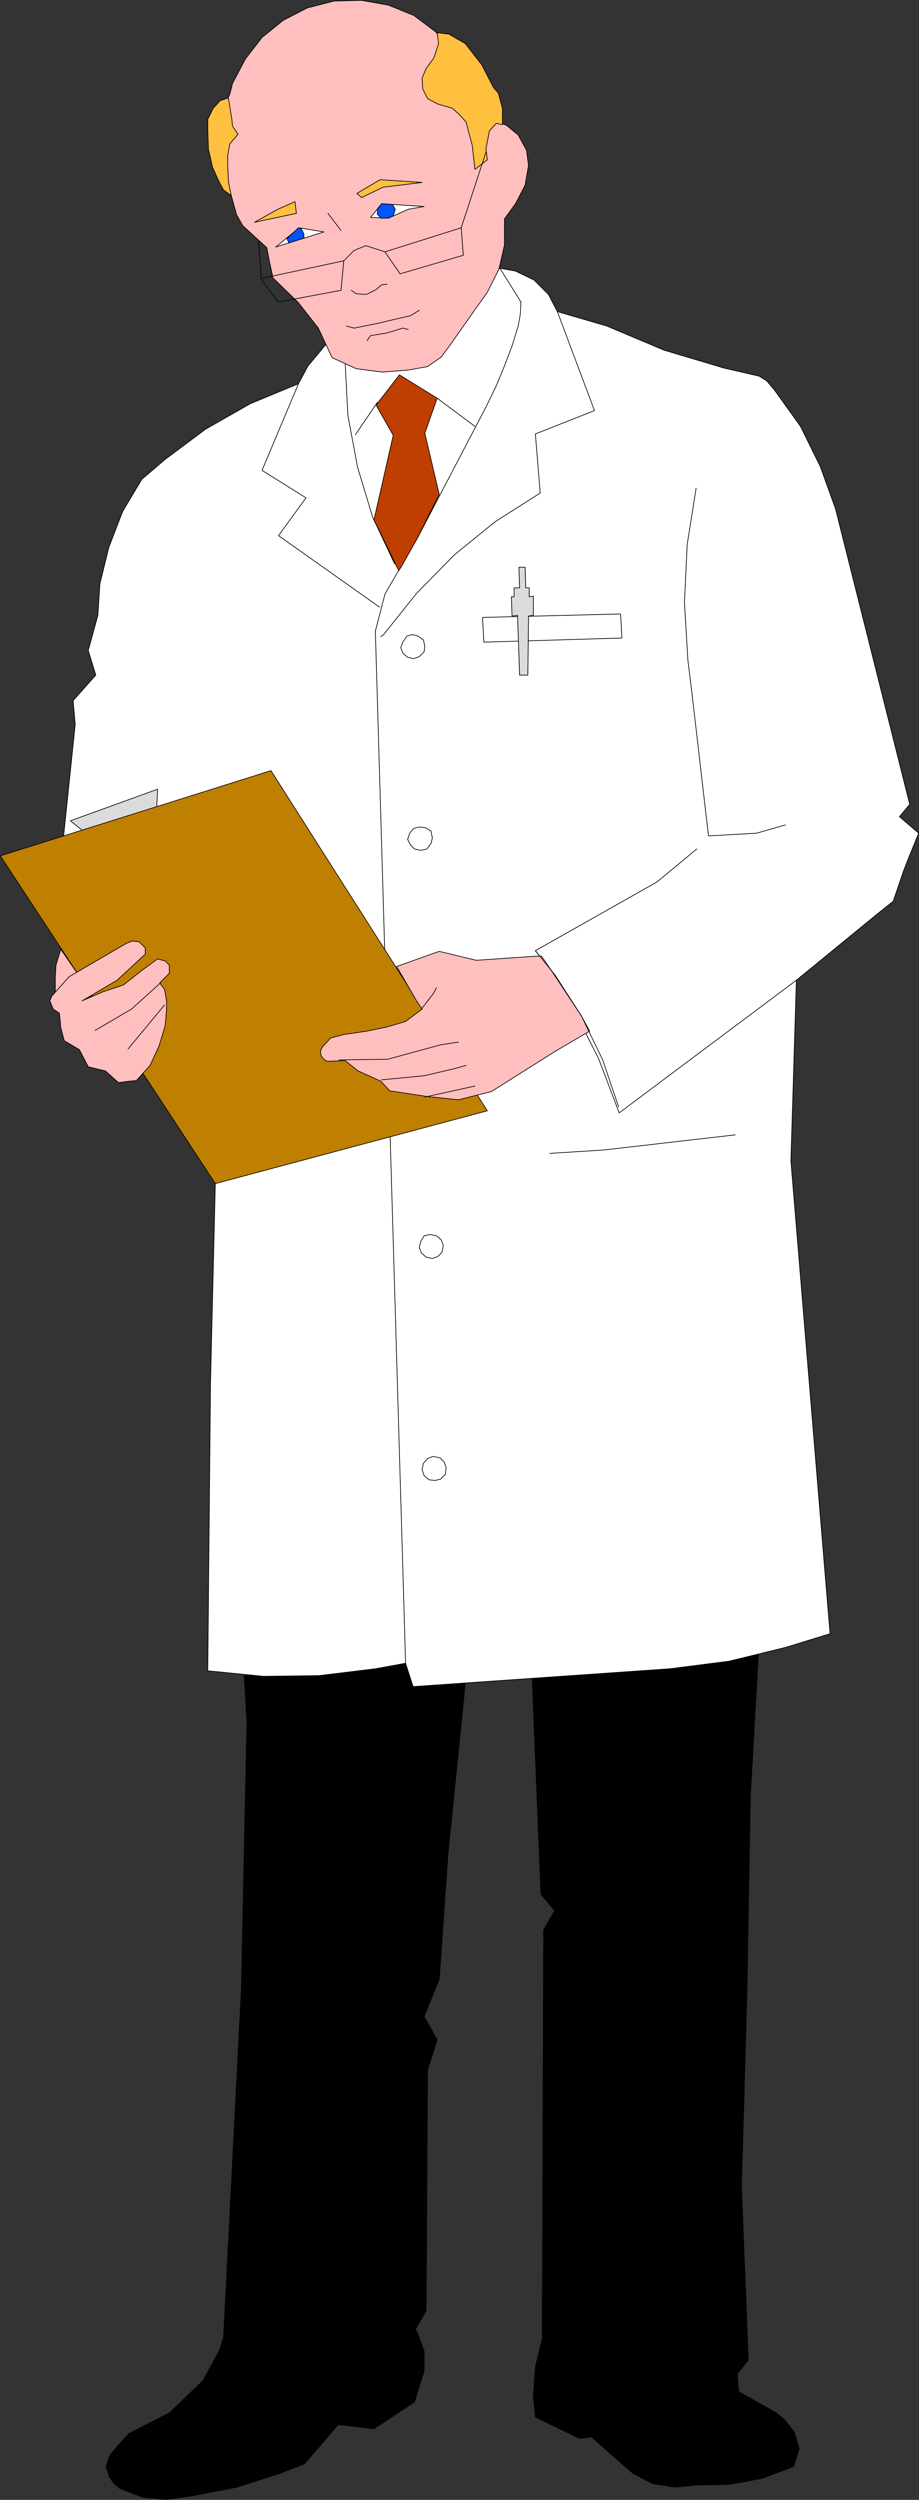 <?xml version="1.0" encoding="UTF-8" standalone="no"?>
<svg
   version="1.0"
   width="57.212mm"
   height="155.54mm"
   id="svg70"
   sodipodi:docname="Doctor 01.wmf"
   xmlns:inkscape="http://www.inkscape.org/namespaces/inkscape"
   xmlns:sodipodi="http://sodipodi.sourceforge.net/DTD/sodipodi-0.dtd"
   xmlns="http://www.w3.org/2000/svg"
   xmlns:svg="http://www.w3.org/2000/svg">
  <rect width="100%" height="100%" fill="#333333" stroke="none"/>
  <sodipodi:namedview
     id="namedview70"
     pagecolor="#ffffff"
     bordercolor="#000000"
     borderopacity="0.25"
     inkscape:showpageshadow="2"
     inkscape:pageopacity="0.0"
     inkscape:pagecheckerboard="0"
     inkscape:deskcolor="#d1d1d1"
     inkscape:document-units="mm" />
  <defs
     id="defs1">
    <pattern
       id="WMFhbasepattern"
       patternUnits="userSpaceOnUse"
       width="6"
       height="6"
       x="0"
       y="0" />
  </defs>
  <path
     style="fill:#000000;fill-opacity:1;fill-rule:evenodd;stroke:none"
     d="m 178.175,380.951 0.323,7.272 -1.939,33.934 -0.808,46.7 -1.293,45.246 1.616,40.883 -2.586,3.232 0.323,4.201 8.889,5.009 1.778,1.454 2.424,3.07 1.131,3.878 -1.293,4.201 -7.272,2.747 -7.757,1.454 -7.919,0.162 -5.01,0.485 -5.172,-0.808 -4.687,-2.424 -3.879,-3.393 -5.818,-5.171 -2.909,0.323 -10.343,-5.009 -0.485,-5.009 0.485,-6.787 1.616,-6.625 0.323,-96.147 2.586,-4.525 -3.232,-3.878 -2.101,-52.194 -15.515,0.97 -4.202,41.367 -2.101,29.894 -3.555,8.726 3.071,5.494 -2.263,7.11 -0.323,56.557 -2.586,4.525 0.485,0.646 1.616,4.363 v 4.686 l -2.263,7.272 -9.535,6.302 -8.404,-0.97 -7.919,9.211 -5.818,2.262 -10.02,3.232 -10.989,2.101 -5.656,0.808 -5.495,-0.485 -5.495,-2.101 -1.454,-1.293 -0.97,-1.293 -0.808,-2.585 0.808,-2.585 1.778,-2.101 2.747,-3.07 9.535,-4.848 7.919,-7.595 3.879,-7.11 0.97,-3.07 4.202,-82.25 1.293,-62.536 -0.646,-10.988 0.808,-7.272 119.915,-5.494 v 0 z"
     id="path1" />
  <path
     style="fill:none;stroke:#000000;stroke-width:0.162px;stroke-linecap:round;stroke-linejoin:round;stroke-miterlimit:4;stroke-dasharray:none;stroke-opacity:1"
     d="m 178.175,380.951 0.323,7.272 -1.939,33.934 -0.808,46.7 -1.293,45.246 1.616,40.883 -2.586,3.232 0.323,4.201 8.889,5.009 1.778,1.454 2.424,3.07 1.131,3.878 -1.293,4.201 -7.272,2.747 -7.757,1.454 -7.919,0.162 -5.01,0.485 -5.172,-0.808 -4.687,-2.424 -3.879,-3.393 -5.818,-5.171 -2.909,0.323 -10.343,-5.009 -0.485,-5.009 0.485,-6.787 1.616,-6.625 0.323,-96.147 2.586,-4.525 -3.232,-3.878 -2.101,-52.194 -15.515,0.97 -4.202,41.367 -2.101,29.894 -3.555,8.726 3.071,5.494 -2.263,7.11 -0.323,56.557 -2.586,4.525 0.485,0.646 1.616,4.363 v 4.686 l -2.263,7.272 -9.535,6.302 -8.404,-0.97 -7.919,9.211 -5.818,2.262 -10.02,3.232 -10.989,2.101 -5.656,0.808 -5.495,-0.485 -5.495,-2.101 -1.454,-1.293 -0.97,-1.293 -0.808,-2.585 0.808,-2.585 1.778,-2.101 2.747,-3.07 9.535,-4.848 7.919,-7.595 3.879,-7.11 0.97,-3.07 4.202,-82.25 1.293,-62.536 -0.646,-10.988 0.808,-7.272 119.915,-5.494 v 0"
     id="path2" />
  <path
     style="fill:#ffffff;fill-opacity:1;fill-rule:evenodd;stroke:none"
     d="m 76.522,81.2 -4.04,4.848 -2.263,4.201 -11.313,4.686 -10.505,5.979 -9.535,7.11 -5.495,4.686 -4.525,7.595 -3.232,8.403 -2.101,8.564 -0.485,7.433 -2.263,8.241 1.778,5.817 -5.333,5.979 0.485,5.656 -3.394,32.641 1.131,16.967 -1.778,12.927 34.261,3.07 2.747,42.337 -1.131,46.7 -0.646,67.868 13.09,1.293 13.09,-0.162 13.252,-1.616 7.111,-1.293 1.778,5.494 60.442,-4.201 13.898,-1.778 13.252,-3.232 10.505,-3.232 -9.212,-111.175 1.293,-42.498 18.747,-15.351 4.04,-3.232 2.424,-7.11 1.131,-2.909 2.424,-5.979 -4.525,-3.878 2.424,-2.909 -17.454,-69.484 -3.555,-9.857 -4.687,-9.534 -6.141,-8.564 -1.778,-2.101 -1.778,-1.131 -8.404,-1.939 -14.06,-4.201 -13.414,-5.656 -11.636,-3.393 -2.101,-4.04 -3.394,-3.393 -4.363,-2.101 -3.555,-0.646 z"
     id="path3" />
  <path
     style="fill:none;stroke:#000000;stroke-width:0.162px;stroke-linecap:round;stroke-linejoin:round;stroke-miterlimit:4;stroke-dasharray:none;stroke-opacity:1"
     d="m 76.522,81.2 -4.04,4.848 -2.263,4.201 -11.313,4.686 -10.505,5.979 -9.535,7.11 -5.495,4.686 -4.525,7.595 -3.232,8.403 -2.101,8.564 -0.485,7.433 -2.263,8.241 1.778,5.817 -5.333,5.979 0.485,5.656 -3.394,32.641 1.131,16.967 -1.778,12.927 34.261,3.07 2.747,42.337 -1.131,46.7 -0.646,67.868 13.09,1.293 13.09,-0.162 13.252,-1.616 7.111,-1.293 1.778,5.494 60.442,-4.201 13.898,-1.778 13.252,-3.232 10.505,-3.232 -9.212,-111.175 1.293,-42.498 18.747,-15.351 4.04,-3.232 2.424,-7.11 1.131,-2.909 2.424,-5.979 -4.525,-3.878 2.424,-2.909 -17.454,-69.484 -3.555,-9.857 -4.687,-9.534 -6.141,-8.564 -1.778,-2.101 -1.778,-1.131 -8.404,-1.939 -14.06,-4.201 -13.414,-5.656 -11.636,-3.393 -2.101,-4.04 -3.394,-3.393 -4.363,-2.101 -3.555,-0.646 -41.211,18.098 v 0"
     id="path4" />
  <path
     style="fill:none;stroke:#000000;stroke-width:0.162px;stroke-linecap:round;stroke-linejoin:round;stroke-miterlimit:4;stroke-dasharray:none;stroke-opacity:1"
     d="m 122.581,71.019 -0.162,2.909 -0.485,2.747 -1.454,4.686 -1.778,4.686 -1.939,4.686 -2.424,5.009 -16.161,30.864 -7.596,13.089 -2.263,8.726 7.111,242.71"
     id="path5" />
  <path
     style="fill:none;stroke:#000000;stroke-width:0.162px;stroke-linecap:round;stroke-linejoin:round;stroke-miterlimit:4;stroke-dasharray:none;stroke-opacity:1"
     d="m 81.209,85.239 0.646,12.443 2.263,12.119 3.555,11.796 5.172,10.988"
     id="path6" />
  <path
     style="fill:none;stroke:#000000;stroke-width:0.162px;stroke-linecap:round;stroke-linejoin:round;stroke-miterlimit:4;stroke-dasharray:none;stroke-opacity:1"
     d="m 102.865,93.642 8.889,6.625"
     id="path7" />
  <path
     style="fill:none;stroke:#000000;stroke-width:0.162px;stroke-linecap:round;stroke-linejoin:round;stroke-miterlimit:4;stroke-dasharray:none;stroke-opacity:1"
     d="m 88.805,94.612 -5.172,7.595"
     id="path8" />
  <path
     style="fill:none;stroke:#000000;stroke-width:0.162px;stroke-linecap:round;stroke-linejoin:round;stroke-miterlimit:4;stroke-dasharray:none;stroke-opacity:1"
     d="m 70.22,90.249 -8.565,20.36 10.343,6.464 -6.464,8.888 23.757,16.805"
     id="path9" />
  <path
     style="fill:none;stroke:#000000;stroke-width:0.162px;stroke-linecap:round;stroke-linejoin:round;stroke-miterlimit:4;stroke-dasharray:none;stroke-opacity:1"
     d="m 89.613,149.714 0.646,-0.485 7.757,-9.695 8.889,-9.049 9.535,-7.756 10.666,-6.787 -1.131,-13.897 13.898,-5.494 -8.727,-23.269"
     id="path10" />
  <path
     style="fill:#bf3f00;fill-opacity:1;fill-rule:evenodd;stroke:none"
     d="m 103.35,116.265 -3.394,-14.382 2.909,-8.241 -8.889,-5.494 -5.495,7.11 4.04,7.11 -4.525,19.876 5.818,11.958 0.646,-0.97 3.717,-6.625 5.172,-10.342 z"
     id="path11" />
  <path
     style="fill:none;stroke:#000000;stroke-width:0.162px;stroke-linecap:round;stroke-linejoin:round;stroke-miterlimit:4;stroke-dasharray:none;stroke-opacity:1"
     d="m 103.35,116.265 -3.394,-14.382 2.909,-8.241 -8.889,-5.494 -5.495,7.11 4.04,7.11 -4.525,19.876 5.818,11.958 0.646,-0.97 3.717,-6.625 5.172,-10.342 v 0"
     id="path12" />
  <path
     style="fill:none;stroke:#000000;stroke-width:0.162px;stroke-linecap:round;stroke-linejoin:round;stroke-miterlimit:4;stroke-dasharray:none;stroke-opacity:1"
     d="m 129.369,271.231 12.767,-0.808 30.868,-3.555"
     id="path13" />
  <path
     style="fill:#dbdbdb;fill-opacity:1;fill-rule:evenodd;stroke:none"
     d="m 20.767,196.414 -4.202,-3.393 20.524,-7.433 -0.323,6.302 z"
     id="path14" />
  <path
     style="fill:none;stroke:#000000;stroke-width:0.162px;stroke-linecap:round;stroke-linejoin:round;stroke-miterlimit:4;stroke-dasharray:none;stroke-opacity:1"
     d="m 20.767,196.414 -4.202,-3.393 20.524,-7.433 -0.323,6.302 -15.999,4.525 v 0"
     id="path15" />
  <path
     style="fill:#bf7f00;fill-opacity:1;fill-rule:evenodd;stroke:none"
     d="M 50.665,278.341 114.662,261.212 63.755,181.224 0.081,201.262 50.665,278.341 Z"
     id="path16" />
  <path
     style="fill:none;stroke:#000000;stroke-width:0.162px;stroke-linecap:round;stroke-linejoin:round;stroke-miterlimit:4;stroke-dasharray:none;stroke-opacity:1"
     d="M 50.665,278.341 114.662,261.212 63.755,181.224 0.081,201.262 50.665,278.341 v 0"
     id="path17" />
  <path
     style="fill:#ffffff;fill-opacity:1;fill-rule:evenodd;stroke:none"
     d="m 113.531,145.19 0.323,5.817 32.484,-0.97 -0.323,-5.656 -32.322,0.808 v 0 z"
     id="path18" />
  <path
     style="fill:none;stroke:#000000;stroke-width:0.162px;stroke-linecap:round;stroke-linejoin:round;stroke-miterlimit:4;stroke-dasharray:none;stroke-opacity:1"
     d="m 113.531,145.19 0.323,5.817 32.484,-0.97 -0.323,-5.656 -32.322,0.808 v 0"
     id="path19" />
  <path
     style="fill:#dbdbdb;fill-opacity:1;fill-rule:evenodd;stroke:none"
     d="m 123.713,138.241 -0.162,-4.848 h -1.454 l 0.162,4.848 h -1.293 v 2.101 h -0.646 l 0.162,4.525 1.293,-0.162 0.485,14.058 h 1.939 l 0.162,-13.897 1.131,-0.162 v -4.525 l -0.97,0.162 v -2.101 h -0.808 z"
     id="path20" />
  <path
     style="fill:none;stroke:#000000;stroke-width:0.162px;stroke-linecap:round;stroke-linejoin:round;stroke-miterlimit:4;stroke-dasharray:none;stroke-opacity:1"
     d="m 123.713,138.241 -0.162,-4.848 h -1.454 l 0.162,4.848 h -1.293 v 2.101 h -0.646 l 0.162,4.525 1.293,-0.162 0.485,14.058 h 1.939 l 0.162,-13.897 1.131,-0.162 v -4.525 l -0.97,0.162 v -2.101 h -0.808 v 0"
     id="path21" />
  <path
     style="fill:none;stroke:#000000;stroke-width:0.162px;stroke-linecap:round;stroke-linejoin:round;stroke-miterlimit:4;stroke-dasharray:none;stroke-opacity:1"
     d="m 104.966,345.078 -0.485,-1.293 -0.97,-0.97 -1.616,-0.323 -1.293,0.485 -0.97,1.131 -0.323,1.454 0.485,1.454 1.131,0.97 1.454,0.162 1.293,-0.323 1.131,-1.131 0.162,-1.616"
     id="path22" />
  <path
     style="fill:none;stroke:#000000;stroke-width:0.162px;stroke-linecap:round;stroke-linejoin:round;stroke-miterlimit:4;stroke-dasharray:none;stroke-opacity:1"
     d="m 104.319,292.884 -0.485,-1.293 -1.131,-0.97 -1.454,-0.323 -1.454,0.323 -0.808,1.293 -0.323,1.454 0.485,1.293 1.131,0.97 1.454,0.323 1.293,-0.485 0.97,-0.97 0.323,-1.616"
     id="path23" />
  <path
     style="fill:none;stroke:#000000;stroke-width:0.162px;stroke-linecap:round;stroke-linejoin:round;stroke-miterlimit:4;stroke-dasharray:none;stroke-opacity:1"
     d="m 101.734,197.06 -0.323,-1.616 -1.293,-0.808 -1.454,-0.162 -1.293,0.323 -0.97,1.131 -0.485,1.454 0.646,1.293 0.97,0.97 1.454,0.323 1.454,-0.323 0.97,-1.293 0.323,-1.293"
     id="path24" />
  <path
     style="fill:none;stroke:#000000;stroke-width:0.162px;stroke-linecap:round;stroke-linejoin:round;stroke-miterlimit:4;stroke-dasharray:none;stroke-opacity:1"
     d="m 99.956,151.976 -0.323,-1.454 -1.293,-0.97 -1.293,-0.323 -1.293,0.323 -0.97,1.454 -0.485,1.293 0.485,1.293 1.131,0.97 1.454,0.323 1.293,-0.485 1.131,-1.131 0.162,-1.293"
     id="path25" />
  <path
     style="fill:none;stroke:#000000;stroke-width:0.162px;stroke-linecap:round;stroke-linejoin:round;stroke-miterlimit:4;stroke-dasharray:none;stroke-opacity:1"
     d="m 163.792,114.811 -2.101,13.25 -0.646,13.574 0.808,13.574 0.97,7.918 3.879,33.449 11.313,-0.646 6.788,-1.939"
     id="path26" />
  <path
     style="fill:none;stroke:#000000;stroke-width:0.162px;stroke-linecap:round;stroke-linejoin:round;stroke-miterlimit:4;stroke-dasharray:none;stroke-opacity:1"
     d="m 163.954,199.646 -9.373,7.756 -28.605,16.159"
     id="path27" />
  <path
     style="fill:none;stroke:#000000;stroke-width:0.162px;stroke-linecap:round;stroke-linejoin:round;stroke-miterlimit:4;stroke-dasharray:none;stroke-opacity:1"
     d="m 145.692,261.697 -4.848,-12.766 -6.141,-12.119 -7.596,-11.796 -1.131,-1.454"
     id="path28" />
  <path
     style="fill:none;stroke:#000000;stroke-width:0.162px;stroke-linecap:round;stroke-linejoin:round;stroke-miterlimit:4;stroke-dasharray:none;stroke-opacity:1"
     d="m 145.692,261.697 41.695,-31.187"
     id="path29" />
  <path
     style="fill:#ffbfbf;fill-opacity:1;fill-rule:evenodd;stroke:none"
     d="m 14.302,223.238 -1.131,3.717 -0.162,2.909 v 3.393 l 7.757,-0.646 -6.464,-9.372 z"
     id="path30" />
  <path
     style="fill:none;stroke:#000000;stroke-width:0.162px;stroke-linecap:round;stroke-linejoin:round;stroke-miterlimit:4;stroke-dasharray:none;stroke-opacity:1"
     d="m 14.302,223.238 -1.131,3.717 -0.162,2.909 v 3.393 l 7.757,-0.646 -6.464,-9.372 v 0"
     id="path31" />
  <path
     style="fill:#ffbfbf;fill-opacity:1;fill-rule:evenodd;stroke:none"
     d="m 30.302,254.264 -2.424,0.323 -3.071,-2.747 -4.04,-0.97 -2.101,-4.04 -3.555,-2.101 -0.808,-3.07 -0.323,-3.393 -1.454,-0.97 -0.808,-1.939 0.485,-1.131 4.04,-4.525 13.575,-7.918 1.293,-0.485 1.616,0.162 1.454,1.454 v 1.454 l -6.626,6.14 -8.242,4.848 4.848,-2.101 4.848,-1.616 4.525,-3.555 3.555,-2.585 1.778,0.485 0.97,0.97 v 1.939 l -2.263,2.262 1.131,1.454 0.485,2.747 v 1.939 l -0.162,2.101 -0.162,1.778 -1.454,4.848 -2.101,4.525 -3.232,3.555 -1.778,0.162 z"
     id="path32" />
  <path
     style="fill:none;stroke:#000000;stroke-width:0.162px;stroke-linecap:round;stroke-linejoin:round;stroke-miterlimit:4;stroke-dasharray:none;stroke-opacity:1"
     d="m 30.302,254.264 -2.424,0.323 -3.071,-2.747 -4.04,-0.97 -2.101,-4.04 -3.555,-2.101 -0.808,-3.07 -0.323,-3.393 -1.454,-0.97 -0.808,-1.939 0.485,-1.131 4.04,-4.525 13.575,-7.918 1.293,-0.485 1.616,0.162 1.454,1.454 v 1.454 l -6.626,6.14 -8.242,4.848 4.848,-2.101 4.848,-1.616 4.525,-3.555 3.555,-2.585 1.778,0.485 0.97,0.97 v 1.939 l -2.263,2.262 1.131,1.454 0.485,2.747 v 1.939 l -0.162,2.101 -0.162,1.778 -1.454,4.848 -2.101,4.525 -3.232,3.555 -1.778,0.162 v 0"
     id="path33" />
  <path
     style="fill:#ffbfbf;fill-opacity:1;fill-rule:evenodd;stroke:none"
     d="m 136.803,238.912 -6.303,-9.534 -3.071,-4.525 h -1.293 l -14.06,0.97 -8.727,-2.101 -10.02,3.555 4.687,8.08 1.293,1.939 -3.879,2.909 -4.363,1.293 -4.687,0.97 -5.495,0.808 -3.071,0.808 -1.939,2.101 -0.485,0.97 0.162,1.131 0.646,0.808 0.808,0.485 4.202,-0.162 3.071,2.424 5.333,2.424 2.101,2.262 8.565,1.293 7.596,0.808 7.757,-1.939 14.868,-9.372 8.242,-4.848 z"
     id="path34" />
  <path
     style="fill:none;stroke:#000000;stroke-width:0.162px;stroke-linecap:round;stroke-linejoin:round;stroke-miterlimit:4;stroke-dasharray:none;stroke-opacity:1"
     d="m 136.803,238.912 -6.303,-9.534 -3.071,-4.525 h -1.293 l -14.06,0.97 -8.727,-2.101 -10.02,3.555 4.687,8.08 1.293,1.939 -3.879,2.909 -4.363,1.293 -4.687,0.97 -5.495,0.808 -3.071,0.808 -1.939,2.101 -0.485,0.97 0.162,1.131 0.646,0.808 0.808,0.485 4.202,-0.162 3.071,2.424 5.333,2.424 2.101,2.262 8.565,1.293 7.596,0.808 7.757,-1.939 14.868,-9.372 8.242,-4.848 -1.939,-3.555 v 0"
     id="path35" />
  <path
     style="fill:none;stroke:#000000;stroke-width:0.162px;stroke-linecap:round;stroke-linejoin:round;stroke-miterlimit:4;stroke-dasharray:none;stroke-opacity:1"
     d="m 79.755,249.254 11.474,-0.162 12.444,-3.393 4.202,-0.646"
     id="path36" />
  <path
     style="fill:none;stroke:#000000;stroke-width:0.162px;stroke-linecap:round;stroke-linejoin:round;stroke-miterlimit:4;stroke-dasharray:none;stroke-opacity:1"
     d="m 89.774,253.94 10.02,-0.97 6.949,-1.616 2.909,-0.808"
     id="path37" />
  <path
     style="fill:none;stroke:#000000;stroke-width:0.162px;stroke-linecap:round;stroke-linejoin:round;stroke-miterlimit:4;stroke-dasharray:none;stroke-opacity:1"
     d="m 99.956,257.98 11.798,-2.585"
     id="path38" />
  <path
     style="fill:none;stroke:#000000;stroke-width:0.162px;stroke-linecap:round;stroke-linejoin:round;stroke-miterlimit:4;stroke-dasharray:none;stroke-opacity:1"
     d="m 22.383,242.306 8.565,-5.009 6.788,-6.14"
     id="path39" />
  <path
     style="fill:none;stroke:#000000;stroke-width:0.162px;stroke-linecap:round;stroke-linejoin:round;stroke-miterlimit:4;stroke-dasharray:none;stroke-opacity:1"
     d="m 30.14,246.669 8.565,-10.342"
     id="path40" />
  <path
     style="fill:none;stroke:#000000;stroke-width:0.162px;stroke-linecap:round;stroke-linejoin:round;stroke-miterlimit:4;stroke-dasharray:none;stroke-opacity:1"
     d="m 145.53,260.243 -3.717,-10.988 -5.01,-10.342 -6.141,-9.534 -4.687,-5.817"
     id="path41" />
  <path
     style="fill:none;stroke:#000000;stroke-width:0.162px;stroke-linecap:round;stroke-linejoin:round;stroke-miterlimit:4;stroke-dasharray:none;stroke-opacity:1"
     d="m 99.148,237.297 2.747,-3.555 0.808,-1.454"
     id="path42" />
  <path
     style="fill:#ffbfbf;fill-opacity:1;fill-rule:evenodd;stroke:none"
     d="m 118.056,29.006 1.131,0.485 2.747,2.262 1.939,3.555 0.485,3.555 -0.808,4.686 -2.263,4.363 -2.586,3.555 v 6.14 l -1.293,5.656 -2.747,5.494 -3.232,4.525 -5.333,7.595 -2.263,3.07 -3.232,2.262 -4.525,0.808 -6.141,0.485 -6.141,-0.808 -5.656,-2.585 -3.232,-6.948 -4.687,-5.979 -5.98,-5.817 -0.808,-3.717 -0.646,-3.393 -5.656,-5.171 -1.454,-2.585 -1.616,-5.817 -5.01,-12.443 5.01,-10.019 0.646,-2.585 3.071,-5.817 3.879,-5.009 5.01,-4.04 5.656,-2.909 6.303,-1.616 6.464,-0.162 6.303,1.131 5.98,2.424 5.172,3.878 15.676,21.492 v 0 z"
     id="path43" />
  <path
     style="fill:none;stroke:#000000;stroke-width:0.162px;stroke-linecap:round;stroke-linejoin:round;stroke-miterlimit:4;stroke-dasharray:none;stroke-opacity:1"
     d="m 118.056,29.006 1.131,0.485 2.747,2.262 1.939,3.555 0.485,3.555 -0.808,4.686 -2.263,4.363 -2.586,3.555 v 6.14 l -1.293,5.656 -2.747,5.494 -3.232,4.525 -5.333,7.595 -2.263,3.07 -3.232,2.262 -4.525,0.808 -6.141,0.485 -6.141,-0.808 -5.656,-2.585 -3.232,-6.948 -4.687,-5.979 -5.98,-5.817 -0.808,-3.717 -0.646,-3.393 -5.656,-5.171 -1.454,-2.585 -1.616,-5.817 -5.01,-12.443 5.01,-10.019 0.646,-2.585 3.071,-5.817 3.879,-5.009 5.01,-4.04 5.656,-2.909 6.303,-1.616 6.464,-0.162 6.303,1.131 5.98,2.424 5.172,3.878 15.676,21.492 v 0"
     id="path44" />
  <path
     style="fill:#ffbf3f;fill-opacity:1;fill-rule:evenodd;stroke:none"
     d="m 54.543,27.874 0.162,1.778 1.293,1.939 -1.939,2.262 -0.485,2.747 v 2.262 l 0.162,3.717 0.646,3.393 -1.778,-1.293 -1.131,-2.101 -1.454,-3.232 -0.97,-4.201 -0.162,-4.201 v -2.909 l 1.293,-2.585 1.616,-1.778 1.939,-0.646 0.808,5.009 v 0 z"
     id="path45" />
  <path
     style="fill:none;stroke:#000000;stroke-width:0.162px;stroke-linecap:round;stroke-linejoin:round;stroke-miterlimit:4;stroke-dasharray:none;stroke-opacity:1"
     d="m 54.543,27.874 0.162,1.778 1.293,1.939 -1.939,2.262 -0.485,2.747 v 2.262 l 0.162,3.717 0.646,3.393 -1.778,-1.293 -1.131,-2.101 -1.454,-3.232 -0.97,-4.201 -0.162,-4.201 v -2.909 l 1.293,-2.585 1.616,-1.778 1.939,-0.646 0.808,5.009 v 0"
     id="path46" />
  <path
     style="fill:#ffbf3f;fill-opacity:1;fill-rule:evenodd;stroke:none"
     d="m 105.289,7.837 4.202,2.424 3.879,5.009 2.747,5.333 1.131,1.293 0.97,3.555 v 3.878 l -1.454,-0.323 -1.616,1.778 -0.808,4.201 0.323,2.585 -2.909,2.262 -0.646,-5.656 -1.454,-5.494 -1.616,-1.778 -1.616,-1.454 -3.394,-0.97 -2.424,-1.293 -1.131,-2.262 -0.162,-2.585 0.97,-2.262 1.778,-2.424 1.131,-3.393 -0.323,-2.585 2.424,0.323 v 0 z"
     id="path47" />
  <path
     style="fill:none;stroke:#000000;stroke-width:0.162px;stroke-linecap:round;stroke-linejoin:round;stroke-miterlimit:4;stroke-dasharray:none;stroke-opacity:1"
     d="m 105.289,7.837 4.202,2.424 3.879,5.009 2.747,5.333 1.131,1.293 0.97,3.555 v 3.878 l -1.454,-0.323 -1.616,1.778 -0.808,4.201 0.323,2.585 -2.909,2.262 -0.646,-5.656 -1.454,-5.494 -1.616,-1.778 -1.616,-1.454 -3.394,-0.97 -2.424,-1.293 -1.131,-2.262 -0.162,-2.585 0.97,-2.262 1.778,-2.424 1.131,-3.393 -0.323,-2.585 2.424,0.323 v 0"
     id="path48" />
  <path
     style="fill:none;stroke:#000000;stroke-width:0.162px;stroke-linecap:round;stroke-linejoin:round;stroke-miterlimit:4;stroke-dasharray:none;stroke-opacity:1"
     d="m 81.532,76.675 1.778,0.485 5.656,-1.131 4.04,-0.97 3.555,-0.808 2.101,-1.293"
     id="path49" />
  <path
     style="fill:none;stroke:#000000;stroke-width:0.162px;stroke-linecap:round;stroke-linejoin:round;stroke-miterlimit:4;stroke-dasharray:none;stroke-opacity:1"
     d="m 86.381,80.068 0.808,-1.131 3.879,-0.646 3.717,-1.131 1.293,0.323"
     id="path50" />
  <path
     style="fill:none;stroke:#000000;stroke-width:0.162px;stroke-linecap:round;stroke-linejoin:round;stroke-miterlimit:4;stroke-dasharray:none;stroke-opacity:1"
     d="m 82.664,68.272 1.131,0.808 2.424,0.162 2.263,-1.131 1.293,-1.131 1.293,-0.162"
     id="path51" />
  <path
     style="fill:none;stroke:#000000;stroke-width:0.162px;stroke-linecap:round;stroke-linejoin:round;stroke-miterlimit:4;stroke-dasharray:none;stroke-opacity:1"
     d="m 61.331,65.525 4.202,5.494 14.707,-2.747 0.646,-6.948 -19.555,4.201"
     id="path52" />
  <path
     style="fill:none;stroke:#000000;stroke-width:0.162px;stroke-linecap:round;stroke-linejoin:round;stroke-miterlimit:4;stroke-dasharray:none;stroke-opacity:1"
     d="m 90.583,59.223 3.555,5.171 14.868,-4.363 -0.485,-6.464 -17.939,5.656"
     id="path53" />
  <path
     style="fill:none;stroke:#000000;stroke-width:0.162px;stroke-linecap:round;stroke-linejoin:round;stroke-miterlimit:4;stroke-dasharray:none;stroke-opacity:1"
     d="m 90.583,59.223 -4.525,-1.454 -2.747,1.131 -2.424,2.424"
     id="path54" />
  <path
     style="fill:none;stroke:#000000;stroke-width:0.162px;stroke-linecap:round;stroke-linejoin:round;stroke-miterlimit:4;stroke-dasharray:none;stroke-opacity:1"
     d="M 108.521,53.567 114.339,35.792"
     id="path55" />
  <path
     style="fill:#ffffff;fill-opacity:1;fill-rule:evenodd;stroke:none"
     d="m 64.886,58.092 5.495,-4.525 5.818,0.97 z"
     id="path56" />
  <path
     style="fill:none;stroke:#000000;stroke-width:0.162px;stroke-linecap:round;stroke-linejoin:round;stroke-miterlimit:4;stroke-dasharray:none;stroke-opacity:1"
     d="m 64.886,58.092 5.495,-4.525 5.818,0.97 -11.313,3.555 v 0"
     id="path57" />
  <path
     style="fill:#ffffff;fill-opacity:1;fill-rule:evenodd;stroke:none"
     d="m 87.189,51.144 4.202,0.162 4.687,-2.101 3.717,-0.646 -10.02,-0.646 z"
     id="path58" />
  <path
     style="fill:none;stroke:#000000;stroke-width:0.162px;stroke-linecap:round;stroke-linejoin:round;stroke-miterlimit:4;stroke-dasharray:none;stroke-opacity:1"
     d="m 87.189,51.144 4.202,0.162 4.687,-2.101 3.717,-0.646 -10.02,-0.646 -2.586,3.232 v 0"
     id="path59" />
  <path
     style="fill:#ffbf3f;fill-opacity:1;fill-rule:evenodd;stroke:none"
     d="m 85.088,46.457 5.01,-2.424 9.212,-1.131 -9.858,-0.646 -5.495,3.232 1.131,0.97 z"
     id="path60" />
  <path
     style="fill:none;stroke:#000000;stroke-width:0.162px;stroke-linecap:round;stroke-linejoin:round;stroke-miterlimit:4;stroke-dasharray:none;stroke-opacity:1"
     d="m 85.088,46.457 5.01,-2.424 9.212,-1.131 -9.858,-0.646 -5.495,3.232 1.131,0.97 v 0"
     id="path61" />
  <path
     style="fill:#ffbf3f;fill-opacity:1;fill-rule:evenodd;stroke:none"
     d="m 59.877,52.275 9.858,-2.101 -0.323,-2.747 -4.04,1.778 z"
     id="path62" />
  <path
     style="fill:none;stroke:#000000;stroke-width:0.162px;stroke-linecap:round;stroke-linejoin:round;stroke-miterlimit:4;stroke-dasharray:none;stroke-opacity:1"
     d="m 59.877,52.275 9.858,-2.101 -0.323,-2.747 -4.04,1.778 -5.495,3.07 v 0"
     id="path63" />
  <path
     style="fill:none;stroke:#000000;stroke-width:0.162px;stroke-linecap:round;stroke-linejoin:round;stroke-miterlimit:4;stroke-dasharray:none;stroke-opacity:1"
     d="m 77.169,50.174 3.071,4.04"
     id="path64" />
  <path
     style="fill:none;stroke:#000000;stroke-width:0.162px;stroke-linecap:round;stroke-linejoin:round;stroke-miterlimit:4;stroke-dasharray:none;stroke-opacity:1"
     d="m 117.733,63.263 4.848,7.756"
     id="path65" />
  <path
     style="fill:none;stroke:#000000;stroke-width:0.162px;stroke-linecap:round;stroke-linejoin:round;stroke-miterlimit:4;stroke-dasharray:none;stroke-opacity:1"
     d="M 61.493,65.202 60.846,56.638"
     id="path66" />
  <path
     style="fill:#0054ff;fill-opacity:1;fill-rule:evenodd;stroke:none"
     d="m 88.805,50.336 0.808,0.97 h 1.616 l 1.293,-0.485 0.485,-1.616 -0.646,-1.131 -2.586,-0.162 -0.97,1.293 v 1.293 0 z"
     id="path67" />
  <path
     style="fill:none;stroke:#000000;stroke-width:0.162px;stroke-linecap:round;stroke-linejoin:round;stroke-miterlimit:4;stroke-dasharray:none;stroke-opacity:1"
     d="m 88.805,50.336 0.808,0.97 h 1.616 l 1.293,-0.485 0.485,-1.616 -0.646,-1.131 -2.586,-0.162 -0.97,1.293 v 1.293 0"
     id="path68" />
  <path
     style="fill:#0054ff;fill-opacity:1;fill-rule:evenodd;stroke:none"
     d="m 67.472,55.991 0.485,1.131 3.555,-1.131 v -0.97 l -0.646,-1.293 -0.646,-0.162 -2.747,2.585 v 0 z"
     id="path69" />
  <path
     style="fill:none;stroke:#000000;stroke-width:0.162px;stroke-linecap:round;stroke-linejoin:round;stroke-miterlimit:4;stroke-dasharray:none;stroke-opacity:1"
     d="m 67.472,55.991 0.485,1.131 3.555,-1.131 v -0.97 l -0.646,-1.293 -0.646,-0.162 -2.747,2.585 v 0"
     id="path70" />
</svg>
